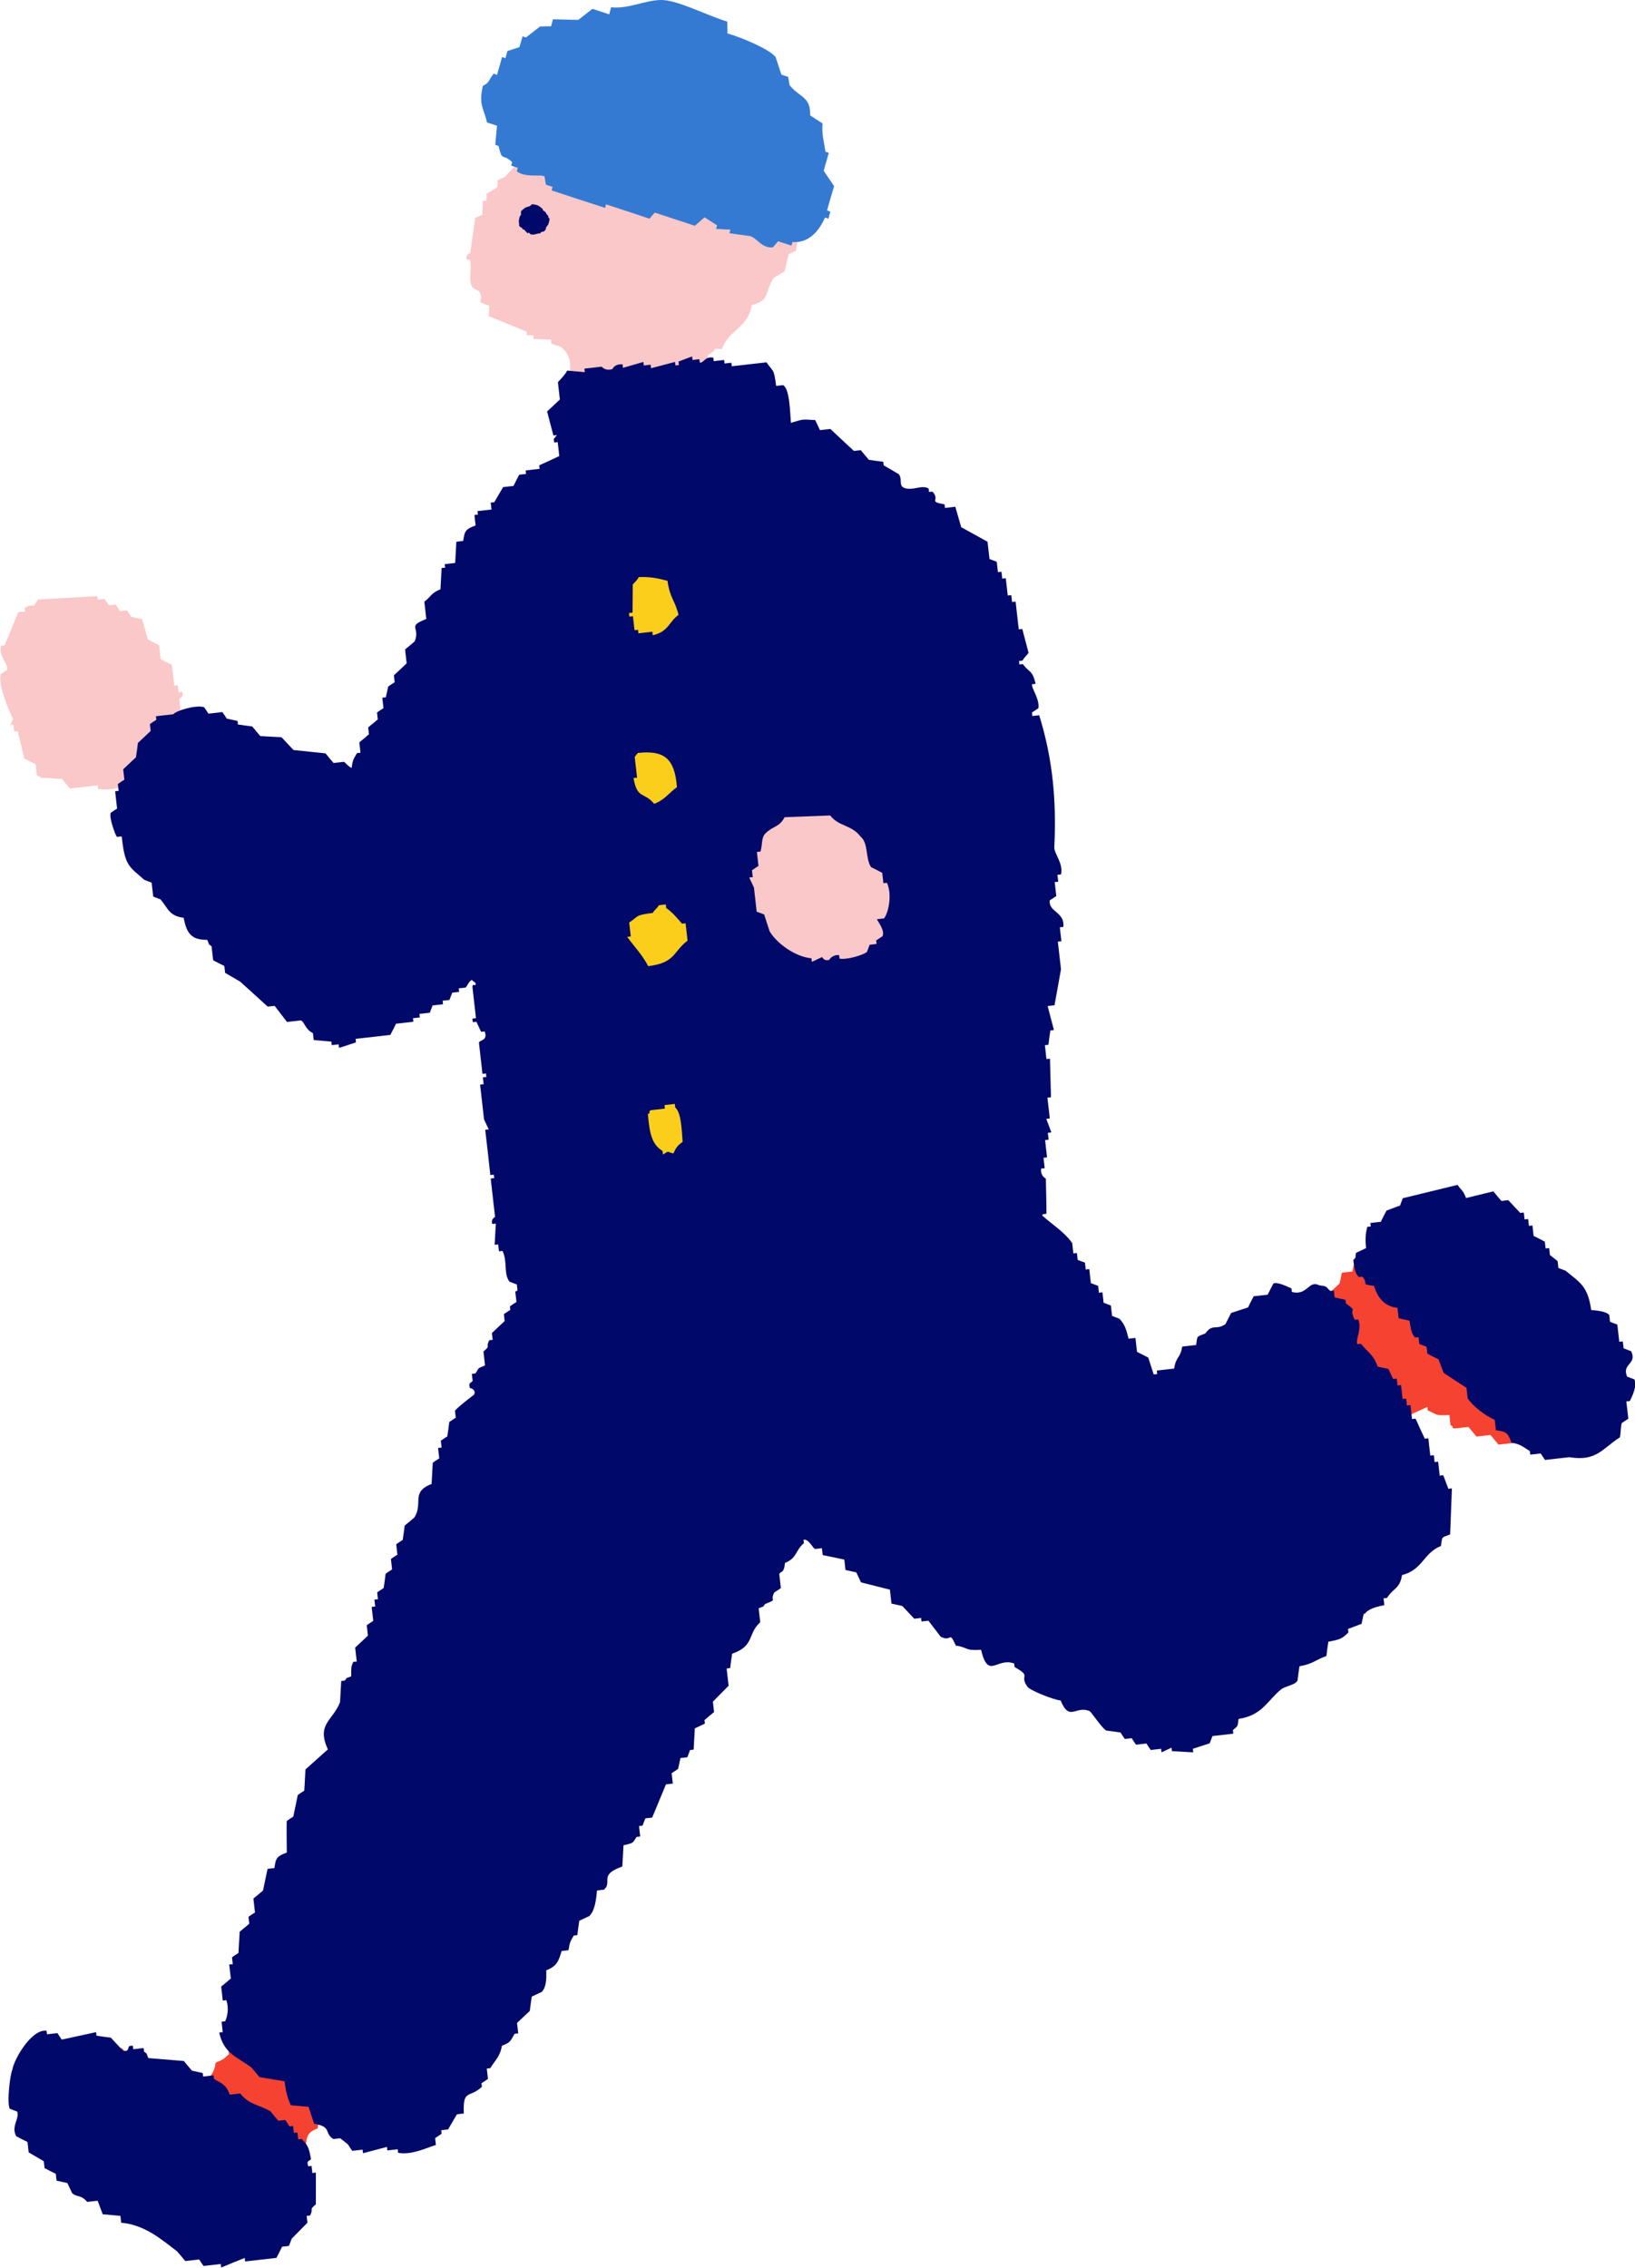 <?xml version="1.0" encoding="UTF-8"?>
<svg id="_レイヤー_2" data-name="レイヤー 2" xmlns="http://www.w3.org/2000/svg" viewBox="0 0 83.23 115.41">
  <defs>
    <style>
      .cls-1 {
        fill: #000869;
      }

      .cls-1, .cls-2, .cls-3, .cls-4, .cls-5 {
        fill-rule: evenodd;
      }

      .cls-2 {
        fill: #357ad2;
      }

      .cls-3 {
        fill: #f64231;
      }

      .cls-4 {
        fill: #face1b;
      }

      .cls-5 {
        fill: #fac8c8;
      }
    </style>
  </defs>
  <g id="_文字" data-name="文字">
    <g>
      <g>
        <path class="cls-5" d="M40.47,8.68c-.12-.06-.23-.13-.35-.19,0-.18.01-.36.02-.53-.18-.07-.35-.13-.53-.2-.05-.18-.1-.36-.16-.54-.23-.13-.46-.26-.7-.38,0-.12,0-.24.01-.36-.29-.07-.59-.14-.88-.21-.11-.18-.22-.37-.33-.55-.24,0-.47-.02-.71-.03-.05-.12-.11-.24-.16-.36-.59-.08-1.18-.17-1.77-.25-.25.03.06.21-.19.17,0-.06,0-.12,0-.18-.41-.09-.49.18-.72.15,0-.06,0-.12,0-.18-.24,0-.47-.02-.71-.03,0,.06,0,.12,0,.18-.18-.07-.35-.13-.53-.2,0,.06,0,.12,0,.18-.12,0-.24,0-.35-.01,0,.06,0,.12,0,.18-.18-.07-.35-.13-.53-.2,0,.06,0,.12,0,.18-.12,0-.24,0-.36-.01,0,.06,0,.12,0,.18-.18,0-.36-.01-.53-.02-.06.12-.13.23-.19.35-.24,0-.47-.02-.71-.03,0,.06,0,.12,0,.18-.18.05-.36.1-.54.16-.07.18-.13.35-.2.53-.18-.07-.35-.13-.53-.2-.31.42-.14.11-.55.33,0,.06,0,.12,0,.18-.12,0-.24,0-.35-.01-.25.29-.5.57-.75.86-.12,0-.24,0-.36-.01-.37.4-.74.8-1.12,1.2-.12.05-.24.11-.36.16,0,.12,0,.24-.01.36-.18.11-.36.22-.55.33,0,.12,0,.24-.01.36-.06,0-.12,0-.18,0,0,.24-.02.47-.03.71-.12.05-.24.11-.36.16-.08.59-.17,1.18-.25,1.77-.01.05-.23.04-.19.35.06,0,.12,0,.18,0,.1.57-.11,1,.12,1.43.12.06.23.13.35.19.3.58-.33.45.5.73,0,.18-.01.36-.02.53.64.26,1.28.53,1.93.79,0,.06,0,.12,0,.18.12,0,.24,0,.35.01,0,.06,0,.12,0,.18.3.01.59.02.89.04,0,.06,0,.12,0,.18.38.2.43.06.7.38.55.59.07,1.51.25,2.5.06,0,.12,0,.18,0,0,.06,0,.12,0,.18-.09.12-.27,0-.19.35.06,0,.12,0,.18,0,0,.24-.02.47-.03.71.18.07.35.13.53.2.02,1.2.74,1.07,1.17,1.83.71.15,1.41.29,2.12.44,0-.06,0-.12,0-.18.12,0,.24,0,.36.01.06-.12.13-.23.19-.35.18,0,.36.01.53.02,0-.06,0-.12,0-.18.18-.05.36-.1.54-.16.29-1.29.58-2.59.87-3.88.06,0,.12,0,.18,0,.07-.29.14-.59.21-.88.06,0,.12,0,.18,0,0-.12,0-.24.01-.36.06-.09.25-.13.37-.34.12,0,.24,0,.35.01.33-1,1.33-1.05,1.52-2.25.96-.21.66-.73,1.12-1.38.18-.11.36-.22.55-.33.07-.29.14-.59.21-.88.12-.05.24-.11.36-.16.07-.35.15-.71.22-1.06-.06,0-.12,0-.18,0-.05-.18-.1-.36-.16-.54h.18c0-.11,0-.23.01-.35.06,0,.12,0,.18,0,.02-.47.04-.95.06-1.42-.12-.06-.23-.13-.35-.19,0-.18.01-.36.02-.53Z"/>
        <path class="cls-2" d="M42.45,9.46c-.17-.26-.35-.51-.52-.77.09-.3.17-.61.26-.91-.06-.02-.11-.04-.17-.06-.08-.56-.19-.84-.15-1.44-.21-.13-.42-.27-.63-.41.04-.96-.55-.91-1.05-1.54-.02-.14-.04-.28-.07-.42-.11-.04-.23-.07-.34-.11-.1-.3-.2-.6-.3-.9-.32-.4-1.72-.99-2.45-1.2,0-.2,0-.4-.01-.6C35.89.75,34.46-.02,33.63,0c-.84.02-1.61.46-2.52.37-.03.12-.07.24-.1.36-.28-.09-.57-.19-.85-.28-.24.19-.48.37-.72.56-.43,0-.86-.02-1.29-.03-.03.12-.07.24-.1.36-.19,0-.37,0-.56.01-.24.19-.48.37-.72.56-.06-.02-.11-.04-.17-.06-.05.18-.1.36-.16.55-.2.07-.41.13-.61.2-.03.12-.07.24-.1.36-.06-.02-.11-.04-.17-.06-.09.3-.17.61-.26.91-.06-.02-.11-.04-.17-.06-.29.34-.17.43-.55.62-.23.99.06,1.16.21,1.86.17.06.34.11.51.17-.03.32-.06.64-.09.97.06.02.11.04.17.06.2.85.17.33.69.82-.02.06-.03.12-.05.18.11.04.23.07.34.11-.02.06-.03.12-.05.18.42.34,1.26.14,1.41.26.02.14.04.28.07.42.11.04.23.07.34.11-.02.06-.03.12-.05.18.91.3,1.81.6,2.72.89.02-.06.03-.12.05-.18.74.24,1.47.48,2.21.73.09-.1.18-.21.27-.31.68.22,1.36.45,2.04.67.17-.14.33-.29.5-.43.21.14.42.27.63.41-.02.06-.03.12-.05.18.24.01.49.03.73.04-.02.06-.03.12-.05.18.36.05.71.1,1.07.15.36.12.58.62,1.14.57.09-.1.18-.21.27-.31.23.07.45.15.68.22.02-.06.03-.12.05-.18.78.05,1.3-.46,1.66-1.25.06.02.11.04.17.06.02-.06.03-.12.05-.18.02-.06.03-.12.05-.18-.06-.02-.11-.04-.17-.06.12-.42.24-.85.37-1.27Z"/>
        <path class="cls-5" d="M.5,36.9c.06,0,.12-.01.18-.02.01.12.03.24.04.35.06,0,.12-.01.18-.02.11.46.23.93.34,1.39.19.1.38.2.57.29.02.18.04.35.06.53.13.21.08-.06.2.16.36.02.72.04,1.08.06.14.16.28.33.41.49.47-.05.94-.11,1.41-.16,0,.06.01.12.02.18,1.32.22,3.22-.89,3.59-1.48.06,0,.12-.01.18-.02-.03-.29-.07-.59-.1-.88.16-.14.33-.28.49-.41-.01-.12-.03-.24-.04-.35.06,0,.12-.01.18-.02-.05-.47-.11-.94-.16-1.41,0-.04.24-.08.14-.37-.06,0-.12.01-.18.02-.01-.12-.03-.24-.04-.35-.06,0-.12.01-.18.02-.04-.35-.08-.71-.12-1.06-.19-.1-.38-.19-.57-.29-.03-.24-.05-.47-.08-.71-.19-.1-.38-.2-.57-.29-.1-.35-.2-.69-.3-1.04-.18-.04-.37-.08-.55-.12-.07-.11-.14-.22-.22-.33-.12.01-.24.03-.35.04-.07-.11-.14-.22-.22-.33-.12.01-.24.03-.35.04-.07-.11-.14-.22-.22-.33-.12.01-.24.03-.35.04,0-.06-.01-.12-.02-.18-1.01.06-2.02.11-3.02.17-.32.58-.18.11-.67.43,0,.06.01.12.02.18-.12.01-.24.03-.35.04-.23.56-.47,1.13-.7,1.69-.06,0-.12.01-.18.02-.13.53.38.93.32,1.22-.11.07-.22.14-.33.22-.16.56.46,1.97.62,2.26-.05.12-.09.25-.14.37Z"/>
        <path class="cls-3" d="M67.62,71.28c.72.04,1.44.07,2.16.11,0,.06.01.12.02.18.12-.01.24-.03.35-.04.14.16.28.33.41.49.12-.01.24-.03.35-.04.07.11.14.22.22.33.51-.24,1.02-.47,1.53-.71,0,.06.01.12.02.18.48.2.35.28,1.1.23.02.18.04.35.06.53.24.07-.04.09.2.16.24-.03.47-.05.71-.08.14.16.28.33.41.49.24-.03.47-.05.71-.08.14.16.28.33.41.49.47-.05.94-.11,1.41-.16,0-.06-.01-.12-.02-.18.42.01.84.02,1.26.04.21-.34.61-.62.98-.83.05-.16.05-.6.1-.73.11-.07.22-.14.33-.22-.02-.18-.04-.35-.06-.53.06,0,.12-.01.18-.02-.03-.24-.05-.47-.08-.71,0-.05.26-.08.14-.37-.12-.05-.25-.09-.37-.14-.05-.41-.09-.82-.14-1.24-.06,0-.12.01-.18.02-.01-.12-.03-.24-.04-.35-.12-.05-.25-.09-.37-.14-.01-.12-.03-.24-.04-.35-.19-.1-.38-.2-.57-.29-.01-.12-.03-.24-.04-.35-.19-.1-.38-.2-.57-.29-.42-.38-.29-.68-.98-.78-.08-.17-.16-.34-.24-.51-.06,0-.12.01-.18.02-.01-.12-.03-.24-.04-.35-.06,0-.12.01-.18.02-.01-.12-.03-.24-.04-.35-.19-.1-.38-.2-.57-.29-.02-.18-.04-.35-.06-.53-.18-.04-.37-.08-.55-.12-.27-.27-.54-.53-.81-.8-.12.01-.24.03-.35.04,0-.06-.01-.12-.02-.18-.29.03-.59.07-.88.1,0-.06-.01-.12-.02-.18-.54-.06-1.09-.11-1.63-.17,0,.06.01.12.02.18-.17.08-.34.16-.51.24,0,0-.26-.27-.55-.12-.05.12-.09.25-.14.37-.35.1-.69.2-1.04.3,0,.06.01.12.02.18-.16.14-.33.28-.49.41-.04.18-.08.37-.12.55-.18.02-.35.04-.53.06-.04.18-.08.37-.12.55-.22.2-.43.41-.65.61.02.18.04.35.06.53-.06,0-.12.01-.18.02.02.18.04.35.06.53-.06,0-.12.01-.18.02.02.18.04.35.06.53-.06,0-.12.01-.18.02.04.35.08.71.12,1.06-.11.07-.22.14-.33.22.02.65.03,1.31.05,1.96l.35-.04c.08.17.16.34.24.51Z"/>
        <path class="cls-3" d="M17.46,105.3s-.46-1.09-.53-1.55c-.26-.08-.58-.37-.92-.25-.04.01-.02.27-.33.22,0-.06-.01-.12-.02-.18-.12.01-.24.03-.35.04,0-.06-.01-.12-.02-.18-.33-.07-1.04.3-1.04.3-.07-.11-.14-.22-.22-.33-.52.12-1.05.24-1.57.36-.05.12-.09.25-.14.37-.23.09-.46.17-.69.26,0,.06.01.12.02.18-.24.24-.29.28-.67.43-.07.51-.24.71-.61.96,0,.06.01.12.02.18-.38-.2-.76-.39-1.14-.59,0-.06-.01-.12-.02-.18-.24.03-.47.05-.71.08-.2-.22-.41-.43-.61-.65-.18.02-.35.04-.53.06-.07-.11-.14-.22-.22-.33-.24.03-.47.05-.71.08-.07-.11-.14-.22-.22-.33-.35-.09-.51.24-.51.24-.36-.02-.72-.04-1.08-.06-.06.14-.51,1.07-.59,1.14-.51.49-.82.07-.96,1-.06,0-.12.01-.18.02.16.34.32.68.47,1.02-.06,0-.12.01-.18.02.01.12.03.24.04.35-.06,0-.12.01-.18.02-.08.65.34.49.43.67.05.41.09.82.14,1.24.18.04.37.08.55.12.09.23.17.46.26.69.12.05.25.09.37.14.02.18.04.35.06.53.19.1.38.2.57.29,0,.06.01.12.02.18.18.04.37.08.55.12.08.17.16.34.24.51.24.03.49.06.73.1.2.22.41.43.61.65.18-.02.35-.04.53-.06.14.16.28.33.41.49.24-.03.47-.05.71-.08.14.16.28.33.41.49.35-.04.71-.08,1.06-.12.07.11.14.22.22.33.56.17,1.57-.35,1.73-.56.27-.24.23-.14.29-.57.23-.09.46-.17.69-.26,0-.69.18-1.4.51-1.85.16-.14.33-.28.49-.41-.02-.18-.04-.35-.06-.53.06,0,.12-.01.18-.02.28-.4.35-.16.45-.77.12-.01.24-.03.35-.04.05-.56.08-.76.61-.96.14-1.19.99-1.82,1.09-2.99.06,0,.12-.01.18-.02Z"/>
        <path class="cls-1" d="M69.45,82.16c.19-.28.58-.38,1.02-.47-.01-.12-.03-.24-.04-.35.06,0,.12-.01.18-.02.32-.52.65-.45.76-1.16,1.06-.27,1.09-1.13,1.98-1.48.08-.5,0-.41.47-.59.03-.78.06-1.56.09-2.34-.06,0-.12.01-.18.02-.09-.23-.17-.46-.26-.69-.06,0-.12.01-.18.02-.03-.24-.05-.47-.08-.71-.06,0-.12.01-.18.02-.01-.12-.03-.24-.04-.35-.06,0-.12.01-.18.02-.03-.29-.07-.59-.1-.88-.06,0-.12.01-.18.02-.16-.34-.32-.68-.47-1.02-.06,0-.12.01-.18.02-.03-.24-.05-.47-.08-.71-.06,0-.12.01-.18.02-.01-.12-.03-.24-.04-.35-.06,0-.12.01-.18.02-.03-.24-.05-.47-.08-.71-.06,0-.12.01-.18.02-.01-.12-.03-.24-.04-.35-.06,0-.12.01-.18.02-.08-.17-.16-.34-.24-.51-.18-.04-.37-.08-.55-.12-.21-.62-.52-.74-.85-1.16-.06,0-.12.01-.18.02-.12-.25.25-.75.04-1.26-.06,0-.12.01-.18.02-.34-.74.22-.34-.45-.84,0-.06-.01-.12-.02-.18-.18-.04-.37-.08-.55-.12-.01-.12-.03-.24-.04-.35-.06,0-.12.01-.18.02-.27-.23-.11-.23-.57-.29-.54-.28-.59.55-1.39.34,0-.06-.01-.12-.02-.18-.16-.07-.71-.35-.92-.25-.1.19-.19.38-.29.57-.24.03-.47.05-.71.08-.1.19-.2.38-.29.57-.29.09-.58.19-.86.28-.1.19-.19.38-.29.57-.49.33-.65-.05-1.02.47-.46.19-.4.09-.47.59-.24.03-.47.05-.71.08-.1.62-.32.5-.41,1.12-.29.03-.59.07-.88.1,0,.06.01.12.02.18-.06,0-.12.01-.18.02-.09-.29-.19-.58-.28-.86-.19-.1-.38-.2-.57-.29-.03-.24-.05-.47-.08-.71-.12.01-.24.03-.35.04-.12-.49-.2-.74-.47-1.02-.12-.05-.25-.09-.37-.14-.02-.18-.04-.35-.06-.53-.12-.05-.25-.09-.37-.14-.02-.18-.04-.35-.06-.53-.06,0-.12.01-.18.02-.01-.12-.03-.24-.04-.35-.12-.05-.25-.09-.37-.14-.03-.24-.05-.47-.08-.71-.06,0-.12.01-.18.02-.01-.12-.03-.24-.04-.35-.12-.05-.25-.09-.37-.14-.01-.12-.03-.24-.04-.35-.06,0-.12.01-.18.02-.02-.18-.04-.35-.06-.53-.53-.75-1.48-1.19-2.01-1.92-.35.04-.71.08-1.06.12,0,.06.01.12.02.18-.12.01-.24.03-.35.04-.15.11-.07.57-.67.43-.07-.11-.14-.22-.22-.33-.12.01-.24.03-.35.04,0-.06-.01-.12-.02-.18-.65-.11-.64.55-1.2.49,0-.06-.01-.12-.02-.18-.3-.03-.6-.05-.9-.08,0,.06.01.12.02.18-.64.13-1.28.27-1.92.4-.05.12-.09.25-.14.37-.06,0-.12.01-.18.02,0-.06-.01-.12-.02-.18l-.35.04c-.07-.11-.14-.22-.22-.33-.24.03-.47.05-.71.08,0,.06.01.12.02.18-.3-.03-.6-.05-.9-.08-.12.05-.03.41-.31.39,0-.06-.01-.12-.02-.18-.12.01-.24.03-.35.04,0-.06-.01-.12-.02-.18-.68-.07-.54.37-.67.43-.33.17-1.04.02-1.26-.04,0-.06-.01-.12-.02-.18-.18.02-.35.04-.53.06,0,.06.01.12.02.18-.25.03.05-.16-.2-.16-.29.09-.58.19-.86.28,0,.06.01.12.02.18-.24-.03-.48-.06-.73-.1,0-.06-.01-.12-.02-.18-.55-.05-.74.57-1.37.52,0-.06-.01-.12-.02-.18-.35.1-.69.2-1.04.3-.07-.11-.14-.22-.22-.33-.24.03-.47.05-.71.08,0-.06-.01-.12-.02-.18-.29-.02-.31.21-.33.22-.18.02-.35.04-.53.06,0-.06-.01-.12-.02-.18-.19.02-.56.37-1.04.3,0-.06-.01-.12-.02-.18-.82.15-1.64.31-2.45.46,0-.06-.01-.12-.02-.18-.17.08-.34.16-.51.24,0-.06-.01-.12-.02-.18-.12.01-.24.03-.35.04,0-.06-.01-.12-.02-.18-.18.02-.35.04-.53.06,0-.06-.01-.12-.02-.18-.06,0-.12.01-.18.02,0,.06.01.12.02.18-.29.03-.59.07-.88.1-.15.23-.53.41-.65.61.01.12.03.24.04.35-.11.07-.22.14-.33.22,0,.06.01.12.02.18-.34.16-.68.32-1.02.47.02.18.04.35.06.53-.11.07-.22.14-.33.22,0,.06.01.12.02.18-.11.07-.22.14-.33.22.01.12.03.24.04.35-.22.2-.43.41-.65.61.01.12.03.24.04.35-.06,0-.12.01-.18.02-.2.42.1.24-.29.57.03.24.05.47.08.71-.43.17-.29.12-.49.41-.06,0-.12.01-.18.02.01.12.03.24.04.35-.04.12-.24.04-.14.37,0,0,.32.04.22.33,0,0-.9.68-.98.83.01.12.03.24.04.35-.11.07-.22.14-.33.22-.03.24-.06.48-.1.73-.11.07-.22.14-.33.22.01.12.03.24.04.35-.06,0-.12.01-.18.02.02.18.04.35.06.53-.11.07-.22.14-.33.22-.02.36-.04.72-.06,1.08-1.08.42-.41.99-.88,1.71-.16.14-.33.28-.49.41-.03.24-.06.48-.1.73-.11.07-.22.14-.33.22.02.18.04.35.06.53-.11.07-.22.14-.33.22.02.18.04.35.06.53-.11.07-.22.14-.33.22-.03.24-.06.48-.1.73-.11.07-.22.14-.33.22.01.12.03.24.04.35-.06,0-.12.01-.18.02.01.12.03.24.04.35-.06,0-.12.01-.18.02.03.24.05.47.08.71-.11.07-.22.14-.33.22l.06.53c-.22.2-.43.41-.65.61.03.24.05.47.08.71-.06,0-.12.01-.18.02-.12.27-.1.32-.1.73-.34.15-.15,0-.33.22-.06,0-.12.01-.18.02-.02.36-.04.72-.06,1.08-.38.96-1.21,1.1-.62,2.4-.38.34-.76.68-1.14,1.02-.02.36-.04.72-.06,1.08-.11.07-.22.14-.33.22-.08.37-.15.73-.23,1.1-.11.07-.22.14-.33.22-.02.05,0,1.56,0,1.61-.5.19-.56.26-.63.79-.12.01-.24.03-.35.04-.08.37-.15.73-.23,1.1-.16.14-.33.28-.49.41.03.24.05.47.08.71-.11.07-.22.14-.33.22.01.12.03.24.04.35-.16.14-.33.28-.49.41-.02.36-.04.72-.06,1.08-.11.07-.22.14-.33.22.01.12.03.24.04.35-.06,0-.12.01-.18.02.03.24.05.47.08.71-.16.14-.33.28-.49.41.03.24.05.47.08.71.06,0,.12-.01.18-.02.15.42.05.85-.06,1.08-.06,0-.12.01-.18.02.02.18.04.35.06.53-.06,0-.12.01-.18.02.23,1.09.97,1.27,1.64,1.78.14.16.28.33.41.49.43.07.85.14,1.28.21.06.55.16.9.32,1.22.3.03.6.05.9.08.09.29.19.58.28.86.93.16.49.47.98.78l.35-.04s.34.27.39.31c.07.11.14.22.22.33.18-.02.35-.04.53-.06,0,.06.01.12.02.18.41-.11.81-.21,1.22-.32,0,.06.01.12.02.18.18-.02.35-.04.53-.06,0,.06.01.12.02.18.68.13,1.49-.27,1.92-.4-.01-.12-.03-.24-.04-.35.11-.07.22-.14.33-.22,0-.06-.01-.12-.02-.18.12-.01.24-.03.35-.04.15-.26.3-.51.45-.77.12-.01.24-.03.35-.04-.05-1.28.28-.75.92-1.36,0-.06-.01-.12-.02-.18.11-.07.22-.14.33-.22-.02-.18-.04-.35-.06-.53.06,0,.12-.01.18-.02.25-.41.5-.59.59-1.14.48-.18.43-.26.65-.61.06,0,.12-.01.18-.02-.02-.18-.04-.35-.06-.53l.65-.61c.03-.24.06-.48.1-.73.17-.08.34-.16.51-.24.23-.24.24-.66.23-1.1.55-.21.63-.48.78-.98.12-.01.24-.03.35-.04.06-.41.1-.46.27-.75.06,0,.12-.01.18-.02.03-.24.06-.48.1-.73.17-.08.34-.16.51-.24.28-.27.35-.83.39-1.3.12-.01.24-.03.35-.04.47-.39-.3-.75.94-1.18.02-.36.04-.72.06-1.08.55-.13.44-.1.67-.43.06,0,.12-.01.18-.02-.02-.18-.04-.35-.06-.53.06,0,.12-.01.18-.02.05-.12.09-.25.14-.37.12-.01.24-.03.35-.04.23-.56.47-1.13.7-1.69.12-.01.24-.03.35-.04-.02-.18-.04-.35-.06-.53.11-.07.22-.14.33-.22.04-.18.08-.37.12-.55.12-.01.24-.03.35-.04.05-.12.09-.25.14-.37.06,0,.12-.01.18-.02.02-.36.04-.72.06-1.08.17-.08.34-.16.51-.24,0-.06-.01-.12-.02-.18.16-.14.33-.28.49-.41-.02-.18-.04-.35-.06-.53.27-.27.53-.54.8-.81-.03-.29-.07-.59-.1-.88.06,0,.12-.01.18-.02.03-.24.06-.48.1-.73,1.16-.4.77-1.01,1.43-1.6-.03-.24-.05-.47-.08-.71.34-.15.15,0,.33-.22.7-.28.2-.1.47-.59.11-.07.22-.14.33-.22-.03-.24-.05-.47-.08-.71.06-.17.24,0,.29-.57.63-.25.52-.64.96-1,0-.06-.01-.12-.02-.18.27-.06.47.43.59.47.12-.01.24-.03.35-.04.01.12.03.24.04.35.37.08.73.15,1.1.23.02.18.04.35.06.53.18.04.37.08.55.12.08.17.16.34.24.51.49.12.98.25,1.47.37.03.24.05.47.08.71.18.04.37.08.55.12.2.22.41.43.61.65.12-.01.24-.03.35-.04,0,.06.01.12.02.18.12-.01.24-.03.35-.04.21.27.42.55.63.82.59.29.4-.36.77.45.66.09.41.27,1.28.21.38,1.56.79.36,1.69.7,0,.06.01.12.02.18.91.51.21.38.65,1,.13.19,1.34.67,1.69.7.47,1.12.77.22,1.49.55.06.03.63.87.83.98.24.03.48.06.73.1.07.11.14.22.22.33.12-.01.24-.03.35-.04.07.11.14.22.22.33.18-.02.35-.04.53-.06.07.11.14.22.22.33.18-.02.35-.04.53-.06,0,.06.01.12.02.18.17-.08.34-.16.51-.24,0,.06.01.12.02.18.36.02.72.04,1.08.06,0-.06-.01-.12-.02-.18.29-.09.58-.19.86-.28.05-.12.09-.25.14-.37.35-.04.71-.08,1.06-.12,0-.06-.01-.12-.02-.18.27-.24.23-.14.29-.57,1.22-.19,1.46-.93,2.16-1.5.22-.18.7-.21.84-.45.03-.24.06-.48.1-.73.73-.13.8-.33,1.37-.52.03-.24.06-.48.1-.73.63-.12.7-.16,1.02-.47,0-.06-.01-.12-.02-.18.23-.09.46-.17.69-.26.04-.18.08-.37.12-.55Z"/>
        <path class="cls-1" d="M6.2,42.58c.15,1.5.38,1.52,1.15,2.2.12.05.25.09.37.14.03.24.05.47.08.71.12.05.25.09.37.14.41.5.45.84,1.18.94.15.79.39,1.13,1.2,1.12.15.34,0,.15.22.33.03.24.05.47.08.71.19.1.38.2.57.29.01.12.03.24.04.35.26.15.51.3.77.45.47.42.93.85,1.4,1.27l.35-.04c.21.27.42.55.63.82.24-.03.47-.05.71-.08.18.08.22.46.61.65.01.12.03.24.04.35.3.03.6.05.9.08,0,.06.01.12.02.18.12-.01.24-.03.35-.04,0,.06.01.12.02.18.29-.09.58-.19.86-.28,0-.06-.01-.12-.02-.18.59-.07,1.18-.13,1.77-.2.1-.19.2-.38.29-.57.29-.03.59-.07.88-.1,0-.06-.01-.12-.02-.18.12-.01.24-.03.35-.04,0-.06-.01-.12-.02-.18.18-.02.35-.04.53-.06.05-.12.09-.25.14-.37.18-.02.35-.04.53-.06,0-.06-.01-.12-.02-.18.12-.01.24-.03.35-.04.05-.12.09-.25.14-.37.12-.01.24-.03.35-.04,0-.06-.01-.12-.02-.18.12-.01.24-.03.35-.04.09-.07.12-.26.31-.39l.2.16c.04.25-.15-.05-.16.2.06.53.12,1.06.18,1.59-.06,0-.12.01-.18.02,0,.06.01.12.02.18.06,0,.12-.01.18-.02.08.17.16.34.24.51.06,0,.12-.01.18-.02.19.47-.26.44-.29.57.06.53.12,1.06.18,1.59.06,0,.12-.01.18-.02,0,.06.01.12.02.18-.06,0-.12.01-.18.02.01.12.03.24.04.35-.06,0-.12.01-.18.02.07.59.13,1.18.2,1.77.08.17.16.34.24.51-.06,0-.12.01-.18.02.09.77.18,1.53.26,2.3.06,0,.12-.01.18-.02,0,.06.01.12.02.18-.06,0-.12.01-.18.02.07.65.15,1.3.22,1.94,0,.05-.22.08-.14.37.06,0,.12-.01.18-.02-.02.36-.04.72-.06,1.08.06,0,.12-.01.18-.02.01.12.03.24.04.35.06,0,.12-.01.18-.02.27.56.04,1.16.36,1.57.12.05.25.09.37.14.01.12.03.24.04.35.12.05.25.09.37.14,0,.06.01.12.02.18.18-.02.35-.04.53-.06.14.16.28.33.41.49.65-.07,1.3-.15,1.94-.22.14.16.28.33.41.49,1.11-.19,2.23-.37,3.34-.56,0,.06.01.12.02.18.24-.03.47-.05.71-.08.05-.12.09-.25.14-.37.35-.15,1.02.22,1.61,0,0-.06-.01-.12-.02-.18.36.02.72.04,1.08.06,0-.06-.01-.12-.02-.18.12-.01.24-.03.35-.04,0-.06-.01-.12-.02-.18.42.01.84.02,1.26.03,0-.06-.01-.12-.02-.18.17-.08.34-.16.51-.24,0,.06.01.12.02.18.35-.1.69-.2,1.04-.3,0,.06.01.12.02.18.35-.04.71-.08,1.06-.12.24-.07.26-.31.69-.26,0,.06.01.12.02.18,1-.11,2-.23,3-.34,0-.06-.01-.12-.02-.18.37-.13.55.12.55.12.29-.03.59-.07.88-.1,0-.06-.01-.12-.02-.18.47-.05.94-.11,1.41-.16,0,.06.01.12.02.18.35-.04.71-.08,1.06-.12,0-.06-.01-.12-.02-.18.48,0,.96.01,1.43.02,0-.06-.01-.12-.02-.18.36.02.72.04,1.08.06.63-.26.7-.79,1.49-1.07.08-.49.23-.58.43-.94.06,0,.12-.01.18-.02,0-.6-.02-1.19-.03-1.79,0,0-.29-.12-.24-.51.06,0,.12-.01.18-.02-.02-.18-.04-.35-.06-.53.06,0,.12-.01.18-.02-.03-.29-.07-.59-.1-.88.06,0,.12-.01.18-.02-.01-.12-.03-.24-.04-.35.06,0,.12-.01.18-.02-.09-.23-.17-.46-.26-.69.06,0,.12-.01.18-.02-.04-.35-.08-.71-.12-1.06.06,0,.12-.01.18-.02-.02-.65-.03-1.31-.05-1.96-.06,0-.12.01-.18.02-.03-.24-.05-.47-.08-.71.06,0,.12-.01.18-.02.03-.24.06-.48.1-.73.06,0,.12-.01.18-.02-.11-.41-.21-.81-.32-1.22.12-.01.24-.03.35-.04.11-.61.22-1.22.33-1.83-.05-.47-.11-.94-.16-1.41.06,0,.12-.01.18-.02-.03-.24-.05-.47-.08-.71.06,0,.12-.01.18-.02.08-.77-.77-.75-.69-1.35.11-.07.22-.14.33-.22-.03-.24-.05-.47-.08-.71.06,0,.12-.01.18-.02-.01-.12-.03-.24-.04-.35.06,0,.12-.01.18-.02.13-.58-.36-1.05-.34-1.39.11-2.29-.06-4.43-.77-6.71-.12.01-.24.03-.35.04,0-.06-.01-.12-.02-.18.11-.07.22-.14.33-.22.07-.48-.38-1.04-.32-1.22.06,0,.12-.01.18-.02-.18-.73-.32-.55-.65-1-.06,0-.12.01-.18.02,0-.06-.01-.12-.02-.18.06,0,.12-.01.18-.02.03-.08.31-.39.31-.39-.11-.41-.21-.81-.32-1.22-.06,0-.12.01-.18.02-.05-.47-.11-.94-.16-1.41-.06,0-.12.01-.18.02-.01-.12-.03-.24-.04-.35-.06,0-.12.01-.18.02-.03-.29-.07-.59-.1-.88-.06,0-.12.01-.18.02-.01-.12-.03-.24-.04-.35-.06,0-.12.01-.18.02-.02-.18-.04-.35-.06-.53-.12-.05-.25-.09-.37-.14-.03-.29-.07-.59-.1-.88-.45-.25-.89-.49-1.34-.74-.1-.35-.2-.69-.3-1.04-.18.02-.35.04-.53.06,0-.06-.01-.12-.02-.18-.87-.16-.19-.18-.61-.65-.06,0-.12.01-.18.02,0-.06-.01-.12-.02-.18-.35-.21-.84.15-1.26-.04-.27-.12-.06-.44-.26-.69-.26-.15-.51-.3-.77-.45,0-.06-.01-.12-.02-.18-.24-.03-.49-.06-.73-.1-.14-.16-.28-.33-.41-.49-.12.01-.24.03-.35.04-.4-.37-.8-.74-1.2-1.12-.18.02-.35.04-.53.06-.08-.17-.16-.34-.24-.51-.68-.04-.58-.06-1.24.14-.04-.52-.06-1.75-.4-1.92-.12.01-.24.03-.35.04-.12-.92-.14-.68-.49-1.2-.59.07-1.18.13-1.77.2,0-.06-.01-.12-.02-.18-.12.01-.24.03-.35.04,0-.06-.01-.12-.02-.18-.18.02-.35.04-.53.06,0-.06-.01-.12-.02-.18-.43-.07-.45.25-.69.26,0-.06-.01-.12-.02-.18-.12.01-.24.03-.35.04,0-.06-.01-.12-.02-.18-.23.09-.46.17-.69.26,0,.06.01.12.02.18-.06,0-.12.01-.18.02,0-.06-.01-.12-.02-.18-.41.11-.81.21-1.22.32,0-.06-.01-.12-.02-.18-.12.01-.24.03-.35.04,0-.06-.01-.12-.02-.18-.35.1-.69.2-1.04.3,0-.06-.01-.12-.02-.18-.42-.03-.51.24-.51.24-.38.12-.55-.12-.55-.12-.29.03-.59.07-.88.1,0,.06.01.12.02.18-.3-.03-.6-.05-.9-.08-.09.21-.46.57-.47.59.03.29.07.59.1.88-.21.2-.43.41-.65.61.11.41.21.81.32,1.22.06,0,.12-.01.18-.02l-.16.2c0,.06.01.12.02.18.06,0,.12-.01.18-.02.03.24.05.47.08.71-.34.16-.68.32-1.02.47,0,.06.01.12.02.18-.24.03-.47.05-.71.08,0,.06.01.12.02.18-.12.01-.24.03-.35.04-.1.19-.2.38-.29.57-.18.02-.35.04-.53.06-.15.26-.3.51-.45.77-.06,0-.12.01-.18.02.01.12.03.24.04.35-.24.03-.47.05-.71.08,0,.06.01.12.02.18-.06,0-.12.01-.18.02.02.18.04.35.06.53-.5.19-.56.26-.63.79-.12.01-.24.03-.35.04-.02.36-.04.72-.06,1.08-.18.02-.35.04-.53.06,0,.06.01.12.02.18-.06,0-.12.01-.18.02-.02.36-.04.72-.06,1.08-.48.19-.47.37-.82.63.03.29.07.59.1.88-1.02.41-.29.38-.59,1.14-.16.14-.33.28-.49.41.03.24.05.47.08.71-.22.2-.43.41-.65.61.01.12.03.24.04.35-.11.07-.22.14-.33.22-.04.18-.08.37-.12.55-.06,0-.12.01-.18.02.02.18.04.35.06.53-.11.07-.22.14-.33.22.01.12.03.24.04.35-.16.14-.33.28-.49.41.01.12.03.24.04.35-.16.14-.33.28-.49.41.02.18.04.35.06.53-.06,0-.12.01-.18.02-.17.3-.22.33-.27.75-.19-.08-.34-.29-.39-.31-.18.02-.35.04-.53.06-.14-.16-.28-.33-.41-.49-.54-.06-1.09-.11-1.63-.17-.2-.22-.41-.43-.61-.65-.36-.02-.72-.04-1.08-.06-.14-.16-.28-.33-.41-.49-.24-.03-.48-.06-.73-.1,0-.06-.01-.12-.02-.18-.18-.04-.37-.08-.55-.12-.07-.11-.14-.22-.22-.33-.24.03-.47.05-.71.08-.07-.11-.14-.22-.22-.33-.44-.13-1.42.18-1.57.36-.29.03-.59.07-.88.1,0,.06.01.12.02.18-.11.07-.22.14-.33.22.01.12.03.24.04.35-.22.2-.43.41-.65.61-.03.24-.06.48-.1.73-.22.2-.43.41-.65.61.02.18.04.35.06.53-.11.07-.22.14-.33.22.01.12.03.24.04.35-.06,0-.12.01-.18.02.03.29.07.59.1.88-.11.07-.22.14-.33.22-.08.27.25,1.15.32,1.22.06,0,.12-.01.18-.02Z"/>
        <path class="cls-4" d="M32.52,29.36c-.07.17-.3.36-.31.39,0,.48-.01.96-.01,1.43-.06,0-.12.01-.18.02,0,.06.01.12.02.18.06,0,.12-.01.18-.02.03.24.05.47.08.71.06,0,.12-.01.18-.02,0,.06.01.12.02.18.24-.03.47-.05.71-.08,0,.06.01.12.02.18.82-.2.79-.65,1.31-1.04-.18-.75-.44-.84-.56-1.73-.44-.12-.9-.22-1.45-.19Z"/>
        <path class="cls-4" d="M32.47,38.32l-.16.2c.04.35.08.71.12,1.06-.06,0-.12.01-.18.02.19,1.1.54.68,1.05,1.31.55-.21.74-.55,1.16-.85-.11-1.46-.65-1.89-1.99-1.74Z"/>
        <path class="cls-4" d="M33.91,46.21c0-.06-.01-.12-.02-.18-.12.01-.24.03-.35.04-.12.2-.2.2-.31.39-.92.12-.68.14-1.2.49.03.24.05.47.08.71-.06,0-.12.01-.18.02.37.52.73.86,1.07,1.49,1.39-.17,1.25-.73,2-1.3-.03-.29-.07-.59-.1-.88-.06,0-.12.01-.18.02-.24-.28-.51-.6-.81-.8Z"/>
        <path class="cls-4" d="M34.36,56.18c-.18.02-.35.04-.53.06,0,.06.01.12.02.18-.24.03-.47.05-.71.08-.22.12.07.09-.16.2.09.98.19,1.53.75,1.88,0,.06.01.12.02.18.35-.22.15-.14.53-.06.13-.29.21-.4.47-.59-.05-.58-.06-1.48-.38-1.75,0-.06-.01-.12-.02-.18Z"/>
        <path class="cls-1" d="M83.02,68.76c-.12-.05-.25-.09-.37-.14l-.04-.35c-.06,0-.12.01-.18.02-.03-.29-.07-.59-.1-.88-.12-.05-.25-.09-.37-.14-.01-.12-.03-.24-.04-.35-.18-.19-.61-.22-.92-.25-.17-1.26-.63-1.43-1.3-2-.12-.05-.25-.09-.37-.14-.01-.12-.03-.24-.04-.35l-.39-.31c-.01-.12-.03-.24-.04-.35-.06,0-.12.01-.18.02-.01-.12-.03-.24-.04-.35-.19-.1-.38-.2-.57-.29-.02-.18-.04-.35-.06-.53-.06,0-.12.01-.18.02-.01-.12-.03-.24-.04-.35-.06,0-.12.01-.18.02-.01-.12-.03-.24-.04-.35-.06,0-.12.01-.18.02-.2-.22-.41-.43-.61-.65-.12.01-.24.03-.35.04-.14-.16-.28-.33-.41-.49-.46.11-.93.23-1.39.34-.16-.42-.23-.37-.43-.67-.93.23-1.86.45-2.79.68-.05.12-.09.25-.14.37-.23.09-.46.17-.69.26-.1.19-.2.38-.29.57-.18.02-.35.04-.53.06,0,.06.01.12.02.18-.06,0-.12.01-.18.02-.08.32-.11.57-.06,1.08-.17.08-.34.16-.51.24-.07.36.04.15-.14.37.06.44.08.64.28.86.06,0,.12-.01.18-.02.36.42-.14.37.59.47.21.64.54,1.04,1.2,1.12.02.18.04.35.06.53.18.04.37.08.55.12.08.44.08.62.28.86.06,0,.12-.01.18-.02.01.12.03.24.04.35.12.05.25.09.37.14.01.12.03.24.04.35.19.1.38.2.57.29.09.23.17.46.26.69.39.25.77.51,1.16.76.02.18.04.35.06.53.27.42.92.9,1.38,1.1.02.18.04.35.06.53.53.07.61.12.79.63.48.08.59.22.94.43,0,.06.01.12.02.18.18-.02.35-.04.53-.06.07.11.14.22.22.33.41-.05.82-.09,1.24-.14,1.39.23,1.67-.44,2.57-1.01.05-.17.04-.59.1-.73.11-.07.22-.14.33-.22-.03-.29-.07-.59-.1-.88.06,0,.12-.01.18-.02.1-.21.38-.75.23-1.1-.12-.05-.25-.09-.37-.14-.29-.67.52-.62.21-1.28Z"/>
        <path class="cls-1" d="M15.87,110.23c-.06,0-.12.01-.18.02-.1-.35.05-.22.14-.37-.11-.63-.17-.7-.47-1.02-.06,0-.12.01-.18.02-.01-.12-.03-.24-.04-.35-.06,0-.12.01-.18.02-.01-.12-.03-.24-.04-.35-.06,0-.12.01-.18.02-.07-.11-.14-.22-.22-.33-.12.01-.24.03-.35.04-.14-.16-.28-.33-.41-.49-.6-.33-1.1-.34-1.53-.9-.18.02-.35.04-.53.06-.2-.53-.41-.56-.81-.8,0-.06-.01-.12-.02-.18-.18.02-.35.04-.53.06,0-.06-.01-.12-.02-.18-.18-.04-.37-.08-.55-.12-.14-.16-.28-.33-.41-.49-.6-.05-1.2-.1-1.81-.15-.15-.34,0-.15-.22-.33,0-.06-.01-.12-.02-.18-.18.02-.35.04-.53.06,0-.06-.01-.12-.02-.18-.06,0-.12.01-.18.02-.07.08-.02.33-.33.22-.2-.22-.41-.43-.61-.65-.24-.03-.48-.06-.73-.1,0-.06-.01-.12-.02-.18-.58.13-1.16.25-1.75.38-.07-.11-.14-.22-.22-.33-.18.02-.35.04-.53.06,0-.06-.01-.12-.02-.18-.77-.11-1.68,1.49-1.74,1.99-.1.15-.3,1.66-.13,1.98.12.05.25.09.37.14.15.35-.33.75-.04,1.26.19.1.38.2.57.29.02.18.04.35.06.53.26.15.51.3.77.45.01.12.03.24.04.35.19.1.38.2.57.29.01.12.03.24.04.35.18.04.37.08.55.12.08.17.16.34.24.51.24.23.44.06.77.45.18-.02.35-.04.53-.06.09.23.17.46.26.69.3.03.6.05.9.08.01.12.03.24.04.35,1.19.1,2.05.85,2.85,1.46.14.16.28.33.41.49.24-.03.47-.05.71-.08.07.11.14.22.22.33.29-.03.59-.07.88-.1,0,.06.01.12.02.18.4-.17.8-.33,1.2-.49,0,.06.01.12.02.18.53-.06,1.06-.12,1.59-.18.1-.19.2-.38.29-.57.12-.01.24-.03.35-.04.05-.12.09-.25.14-.37.27-.27.53-.54.8-.81-.01-.12-.03-.24-.04-.35.06,0,.12-.01.18-.02.2-.42-.1-.23.29-.57,0-.54,0-1.07,0-1.61-.06,0-.12.01-.18.02-.01-.12-.03-.24-.04-.35Z"/>
        <path class="cls-5" d="M38.53,46.4c.12.05.25.09.37.14.09.29.19.58.28.86.37.62,1.31,1.3,2.13,1.37,0,.06.01.12.02.18.17-.08.34-.16.51-.24.04,0,.09.22.37.14,0,0,.15-.28.51-.24,0,.06.01.12.02.18.41.06,1.2-.19,1.39-.34.05-.12.09-.25.14-.37.12-.01.24-.03.35-.04,0-.06-.01-.12-.02-.18.11-.07.22-.14.33-.22.13-.33-.31-.81-.28-.86.12-.01.24-.03.35-.04.22-.27.43-1.2.15-1.81-.06,0-.12.01-.18.02-.02-.18-.04-.35-.06-.53-.19-.1-.38-.2-.57-.29-.3-.47-.12-1.21-.53-1.55-.47-.62-1.1-.5-1.55-1.08-.77.03-1.54.06-2.32.09-.27.52-.61.45-.98.83-.22.22-.14.6-.25.92-.06,0-.12.01-.18.02.03.24.05.47.08.71-.11.07-.22.14-.33.22.01.12.03.24.04.35-.06,0-.12.01-.18.02.08.17.16.34.24.51.05.41.09.82.14,1.24Z"/>
      </g>
      <path class="cls-1" d="M27.79,11.6s0-.01,0-.02c.16-.18.14-.22.19-.44-.02-.02-.03-.04-.05-.06,0,0,0,0,0,0,0,0,0,0,0,0,0-.01-.02-.02-.02-.03.01-.09,0-.05-.03-.09,0,0,0,0,0,0-.01,0-.02-.01-.03-.02,0,0,0,0,0,0,0-.01,0-.02.01-.03-.02,0-.04-.02-.06-.03,0-.01,0-.02.01-.03-.03-.05-.1-.1-.17-.15,0,0-.01-.01-.02-.02,0,0,.02-.02.02-.03-.28-.25-.3-.21-.55-.26-.04.04-.09.07-.13.11-.02,0-.03,0-.04,0,0,0,0,0,0,0,0,0,0,0,0,.01-.22.05-.23.1-.4.24,0,.06,0,.12,0,.18,0,0,0,.02-.01.03,0,0-.02,0-.02,0,0,0,0,0,0,.02-.02.02-.03.03-.05.05,0,0,.02.02.02.02-.04.08-.04.07-.03.09-.04.13,0,.19,0,.37.06.04.12.08.17.12,0,.01,0,.02-.01.03.03.01.05.02.08.02.06.06.12.12.18.19.02,0,.05-.02.07-.03.04.04.09.08.13.11,0,0,.02-.02.02-.03.13.06.04.02.15,0,0,0,.02.02.03.02.02-.02.03-.03.05-.05h0s.02.02.03.02c.02,0,.04-.02.06-.03.04,0,.08,0,.12,0,0-.02.01-.04.02-.06,0,0,.01,0,.02,0,0,0,.01-.02.02-.02.04,0,.09-.01.13-.02,0-.01,0-.02,0-.03.12-.06.05-.02.08-.11,0,0,0,0,0,0,0,0,.02,0,.03,0Z"/>
    </g>
  </g>
</svg>
